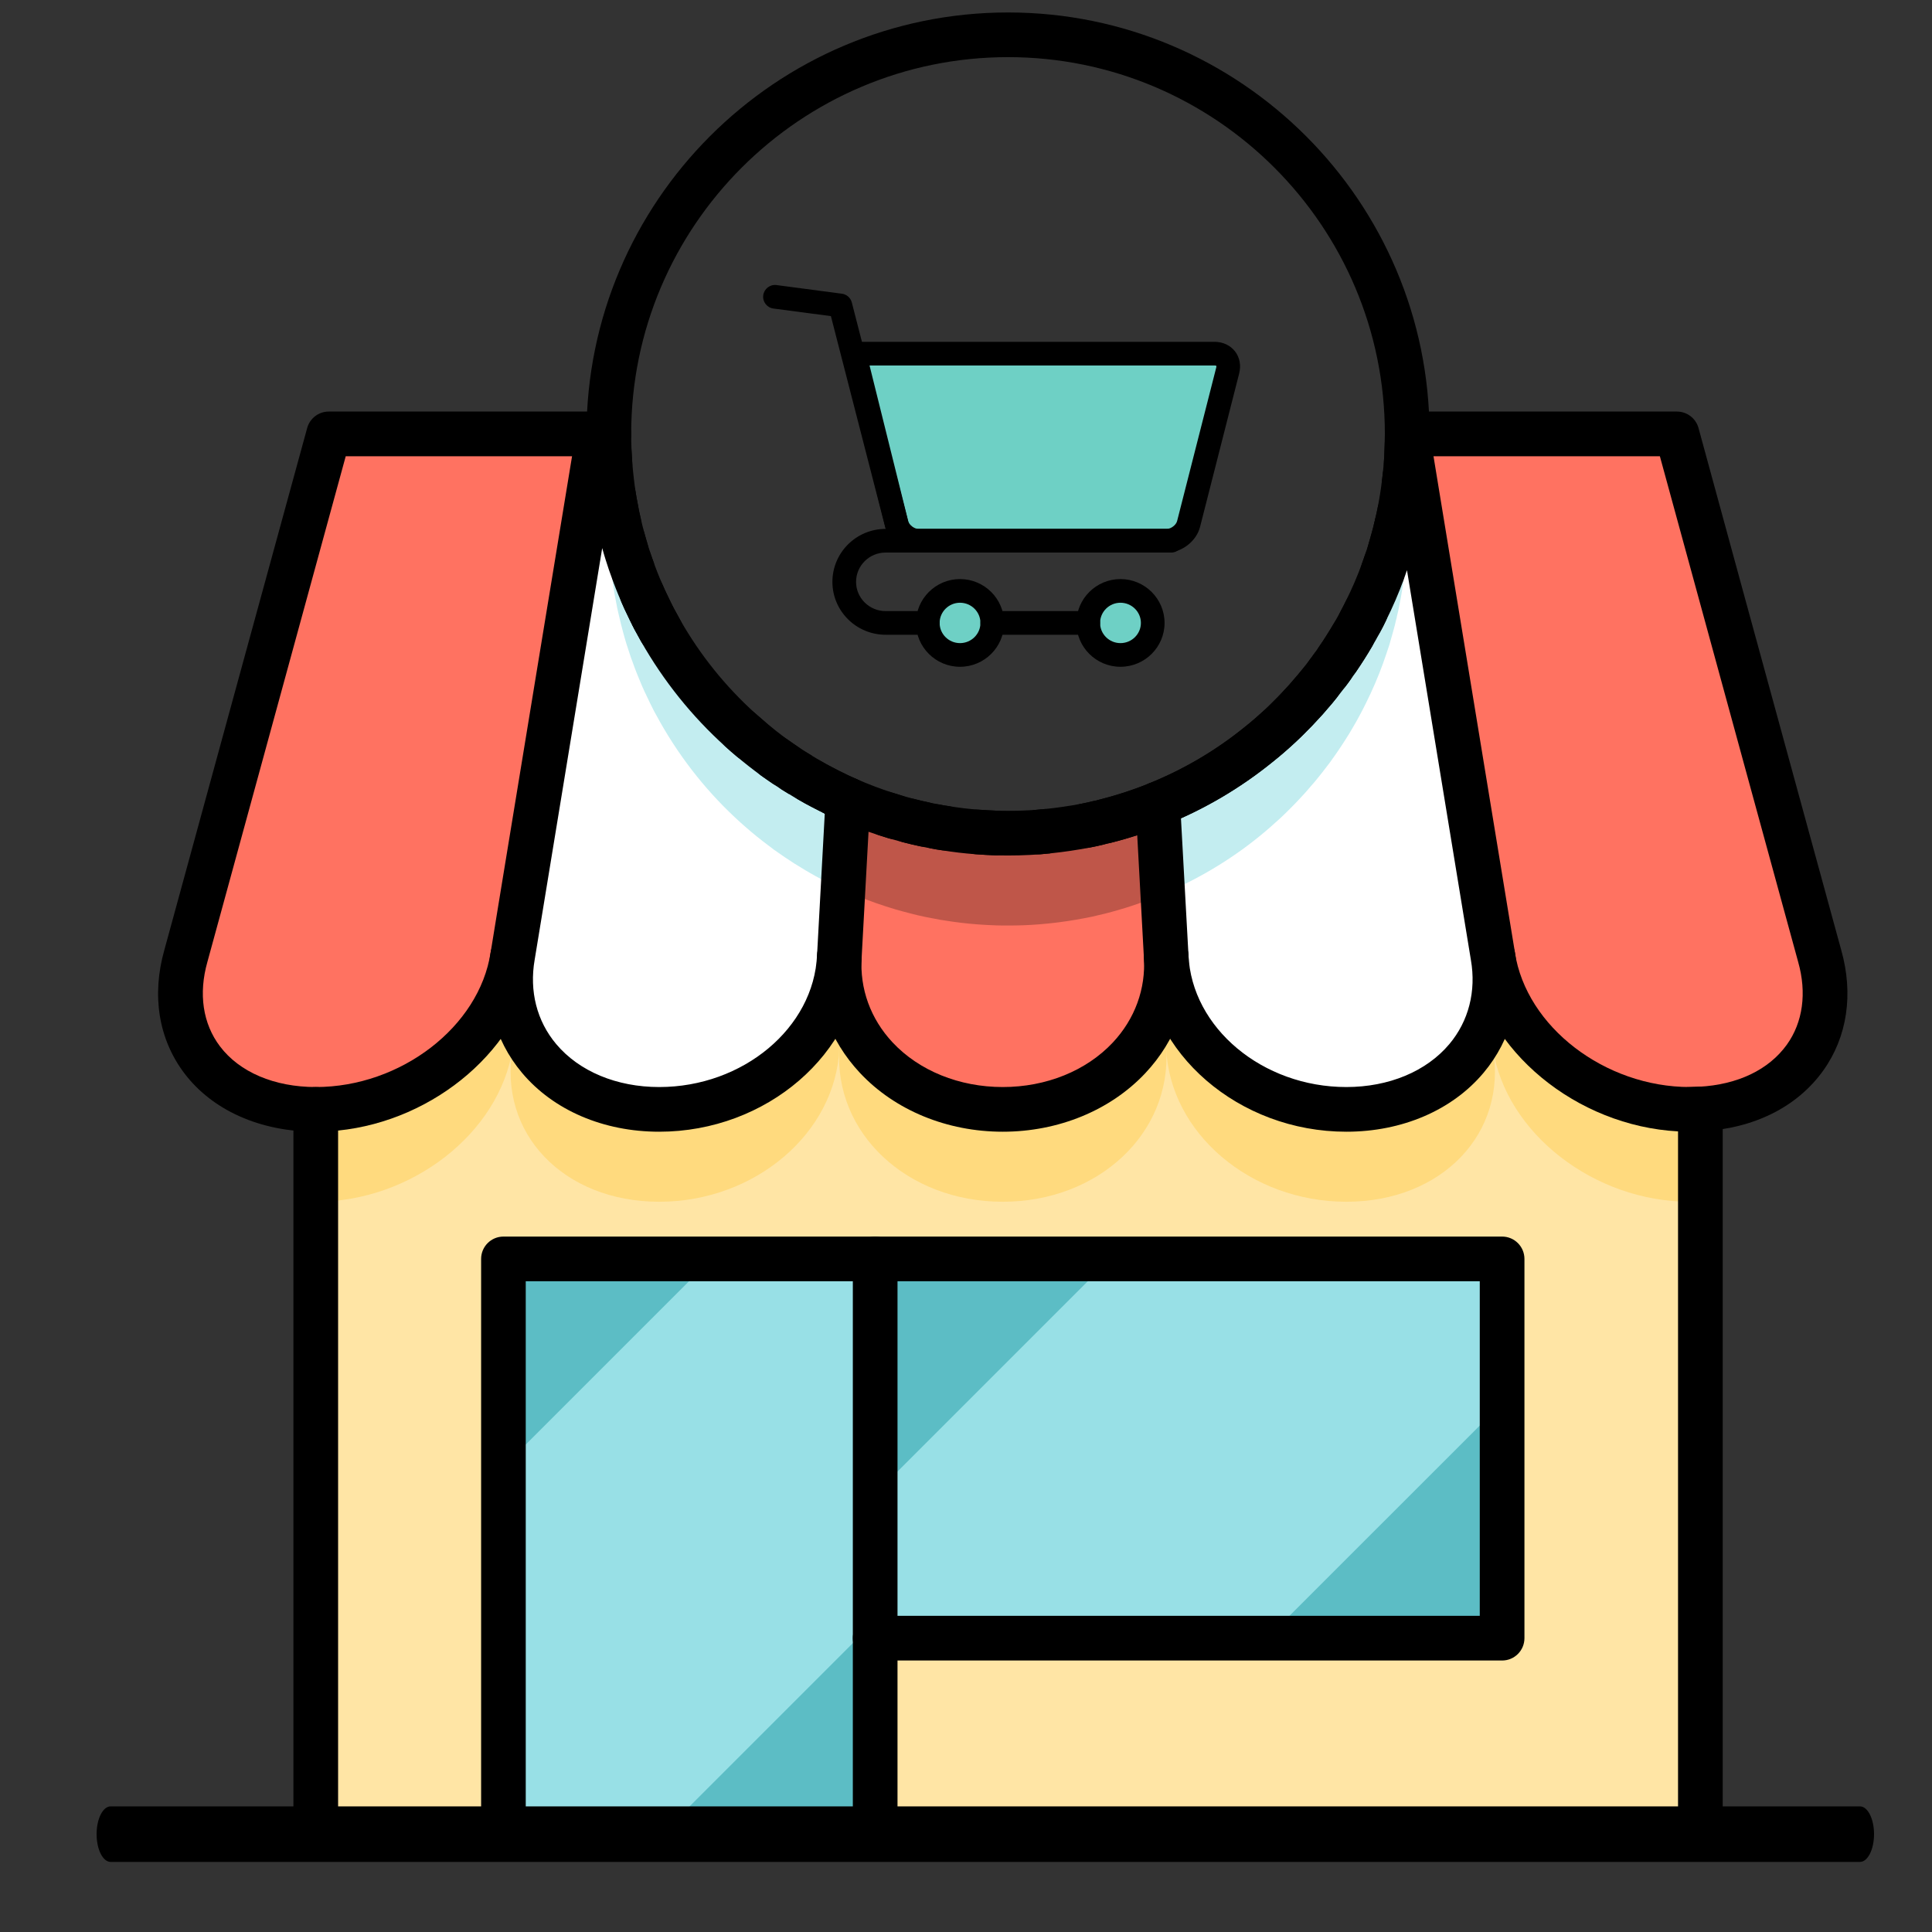 <?xml version="1.0" encoding="UTF-8"?>
<svg width="40px" height="40px" viewBox="0 0 40 40" version="1.1" xmlns="http://www.w3.org/2000/svg" xmlns:xlink="http://www.w3.org/1999/xlink">
    <rect x="0" y="0" width="40" height="40" fill="#333333" stroke="none"/>
    <!-- Generator: Sketch 60 (88103) - https://sketch.com -->
    <title>Supermercados_40x40</title>
    <desc>Created with Sketch.</desc>
    <g id="Supermercados_40x40" stroke="none" stroke-width="1" fill="none" fill-rule="evenodd">
        <g id="shutterstock_360312194-(1)" transform="translate(2, 0)">
            <path d="M25.874,22.968 C23.892,22.968 22.221,21.548 22.145,19.793 C22.087,18.744 22.03,17.696 21.972,16.647 L21.972,16.644 C22.728,16.341 23.428,15.925 24.055,15.418 C24.212,15.294 24.363,15.162 24.511,15.023 C24.585,14.956 24.657,14.885 24.726,14.813 C24.8,14.741 24.87,14.67 24.935,14.595 C25.006,14.521 25.073,14.447 25.135,14.371 C25.198,14.301 25.255,14.232 25.31,14.163 C25.372,14.084 25.434,14.007 25.492,13.928 C25.523,13.885 25.554,13.845 25.585,13.801 C25.621,13.754 25.654,13.703 25.688,13.656 C25.745,13.572 25.803,13.488 25.855,13.402 C25.908,13.319 25.96,13.235 26.008,13.151 C26.061,13.063 26.111,12.972 26.161,12.879 C26.202,12.804 26.24,12.731 26.276,12.654 C26.41,12.386 26.529,12.111 26.632,11.827 C26.656,11.762 26.678,11.7 26.699,11.635 C26.721,11.573 26.742,11.509 26.764,11.442 C26.79,11.353 26.816,11.265 26.84,11.174 C26.866,11.085 26.888,10.994 26.909,10.904 C26.914,10.887 26.919,10.87 26.921,10.851 C26.943,10.767 26.96,10.684 26.976,10.598 C27.015,10.407 27.046,10.21 27.07,10.012 C27.077,9.964 27.082,9.919 27.086,9.871 C27.096,9.78 27.105,9.689 27.113,9.596 C27.12,9.5 27.125,9.405 27.127,9.307 C27.132,9.199 27.134,9.092 27.134,8.984 C27.727,12.587 28.318,16.19 28.908,19.793 C29.214,21.548 27.856,22.968 25.874,22.968" id="Fill-43" fill="#C3EDF0"></path>
            <path d="M18.761,22.968 C16.779,22.968 15.263,21.548 15.378,19.793 C15.438,18.715 15.498,17.634 15.555,16.556 C15.808,16.666 16.069,16.766 16.337,16.852 C16.404,16.874 16.471,16.895 16.537,16.914 C16.626,16.941 16.717,16.965 16.808,16.989 C16.92,17.017 17.037,17.046 17.152,17.07 C17.222,17.084 17.291,17.098 17.36,17.111 C17.429,17.125 17.499,17.137 17.571,17.146 C17.79,17.182 18.01,17.209 18.235,17.225 C18.364,17.235 18.496,17.242 18.627,17.247 C18.709,17.249 18.79,17.249 18.871,17.249 C19.086,17.249 19.297,17.242 19.507,17.225 C19.576,17.221 19.646,17.213 19.715,17.206 C19.971,17.18 20.225,17.142 20.475,17.094 C20.564,17.077 20.65,17.058 20.736,17.037 C20.784,17.024 20.832,17.015 20.877,17.003 C21.253,16.91 21.618,16.79 21.972,16.647 C22.03,17.696 22.087,18.744 22.145,19.793 C22.257,21.548 20.743,22.968 18.761,22.968" id="Fill-44" fill="#BF5649"></path>
            <path d="M8.614,19.793 C9.205,16.19 9.795,12.587 10.388,8.984 C10.46,8.984 10.532,8.984 10.606,8.984 C10.606,9.103 10.608,9.221 10.613,9.338 C10.618,9.431 10.622,9.522 10.63,9.613 C10.646,9.825 10.67,10.036 10.701,10.244 C10.716,10.339 10.732,10.435 10.751,10.531 C10.768,10.631 10.79,10.732 10.814,10.83 C10.84,10.947 10.869,11.059 10.9,11.174 C10.921,11.255 10.945,11.336 10.969,11.415 C10.993,11.489 11.017,11.564 11.041,11.635 C11.058,11.683 11.072,11.729 11.091,11.776 C11.151,11.949 11.218,12.116 11.289,12.281 C11.326,12.365 11.363,12.448 11.404,12.53 C11.438,12.601 11.474,12.675 11.51,12.747 C11.521,12.766 11.531,12.788 11.54,12.807 C11.586,12.891 11.631,12.974 11.677,13.056 C12.117,13.83 12.676,14.526 13.331,15.117 C13.403,15.181 13.477,15.246 13.551,15.308 C13.707,15.439 13.867,15.564 14.029,15.683 C14.101,15.736 14.176,15.786 14.25,15.836 C14.314,15.879 14.379,15.922 14.443,15.963 C14.491,15.994 14.539,16.023 14.587,16.052 C14.644,16.087 14.701,16.121 14.759,16.154 C14.845,16.205 14.933,16.252 15.019,16.298 C15.108,16.345 15.196,16.389 15.285,16.432 L15.287,16.434 C15.375,16.477 15.464,16.517 15.555,16.556 C15.498,17.634 15.438,18.715 15.378,19.793 C15.302,21.548 13.63,22.968 11.648,22.968 C9.666,22.968 8.308,21.548 8.614,19.793" id="Fill-45" fill="#C3EDF0"></path>
            <path d="M10.388,8.984 C9.795,12.587 9.205,16.19 8.614,19.793 C8.344,21.548 6.517,22.968 4.538,22.968 C2.556,22.968 1.35,21.548 1.848,19.793 C2.833,16.19 3.818,12.587 4.805,8.984 C6.665,8.984 8.526,8.984 10.388,8.984" id="Fill-46" fill="#FF7261"></path>
            <path d="M35.675,19.793 C36.153,21.484 35.055,22.863 33.205,22.961 L33.205,22.959 C33.13,22.961 33.061,22.968 32.987,22.968 C31.003,22.968 29.178,21.548 28.908,19.793 C28.318,16.19 27.727,12.587 27.134,8.984 C28.997,8.984 30.857,8.984 32.719,8.984 C33.702,12.587 34.69,16.19 35.675,19.793" id="Fill-47" fill="#FF7261"></path>
            <path d="M15.378,19.793 C15.263,21.548 16.779,22.968 18.761,22.968 C20.743,22.968 22.257,21.548 22.145,19.793 C22.221,21.548 23.892,22.968 25.874,22.968 C27.856,22.968 29.214,21.548 28.908,19.793 C29.178,21.548 31.003,22.968 32.987,22.968 C33.061,22.968 33.133,22.966 33.205,22.961 L33.205,37.861 L16.119,37.861 L16.119,33.916 L29.1,33.916 L29.1,26.065 L8.423,26.065 L8.423,37.861 L4.538,37.861 L4.538,22.968 C6.517,22.968 8.344,21.548 8.614,19.793 C8.308,21.548 9.666,22.968 11.648,22.968 C13.63,22.968 15.302,21.548 15.378,19.793" id="Fill-48" fill="#FFDA7E"></path>
            <polyline id="Fill-49" fill="#98E0E6" points="16.119 33.916 16.119 37.861 8.423 37.861 8.423 26.065 16.119 26.065 16.119 33.916"></polyline>
            <polyline id="Fill-50" fill="#5CBDC5" points="12.727 26.065 8.423 26.065 8.423 30.369 12.727 26.065"></polyline>
            <polyline id="Fill-51" fill="#5CBDC5" points="13.192 36.484 11.815 37.861 16.119 37.861 16.119 33.557 13.192 36.484"></polyline>
            <polygon id="Fill-52" fill="#98E0E6" points="16.119 33.916 29.1 33.916 29.1 26.065 16.119 26.065"></polygon>
            <polyline id="Fill-53" fill="#5CBDC5" points="20.983 26.065 16.119 26.065 16.119 30.929 20.983 26.065"></polyline>
            <polyline id="Fill-54" fill="#5CBDC5" points="24.235 33.916 29.1 33.916 29.1 29.052 24.235 33.916"></polyline>
            <path d="M4.538,23.431 C3.39,23.431 2.398,22.989 1.816,22.22 C1.283,21.515 1.136,20.608 1.403,19.667 C2.387,16.068 3.372,12.465 4.36,8.861 C4.415,8.661 4.597,8.521 4.805,8.521 L10.388,8.521 C10.644,8.521 10.851,8.728 10.851,8.984 C10.851,9.239 10.644,9.446 10.388,9.446 L5.158,9.446 C4.202,12.936 3.248,16.426 2.294,19.915 C2.107,20.575 2.199,21.194 2.554,21.663 C2.959,22.199 3.682,22.506 4.538,22.506 C4.793,22.506 5,22.713 5,22.968 C5,23.224 4.793,23.431 4.538,23.431" id="Fill-64" fill="#000000"></path>
            <path d="M32.987,23.431 C32.732,23.431 32.525,23.224 32.525,22.968 C32.525,22.713 32.732,22.506 32.987,22.506 C33.051,22.506 33.113,22.504 33.174,22.5 C33.979,22.457 34.623,22.147 34.996,21.627 C35.327,21.164 35.41,20.557 35.23,19.919 L34.185,16.1 C33.578,13.882 32.971,11.664 32.366,9.446 L27.134,9.446 C26.879,9.446 26.672,9.239 26.672,8.984 C26.672,8.728 26.879,8.521 27.134,8.521 L32.719,8.521 C32.928,8.521 33.111,8.661 33.166,8.862 C33.801,11.193 34.439,13.525 35.077,15.856 L36.121,19.671 C36.378,20.582 36.246,21.469 35.748,22.165 C35.208,22.919 34.314,23.365 33.229,23.423 C33.154,23.428 33.072,23.431 32.987,23.431" id="Fill-65" fill="#000000"></path>
            <path d="M32.987,24.881 C31.003,24.881 29.178,23.461 28.908,21.706 C29.214,23.461 27.856,24.881 25.874,24.881 C23.892,24.881 22.221,23.461 22.145,21.706 C22.257,23.461 20.743,24.881 18.761,24.881 C16.779,24.881 15.263,23.461 15.378,21.706 C15.302,23.461 13.63,24.881 11.648,24.881 C9.666,24.881 8.308,23.461 8.614,21.706 C8.344,23.461 6.517,24.881 4.538,24.881 L4.538,37.861 L8.423,37.861 L8.423,26.065 L29.1,26.065 L29.1,33.916 L16.119,33.916 L16.119,37.861 L33.205,37.861 L33.205,24.872 C33.13,24.874 33.061,24.881 32.987,24.881" id="Fill-66" fill="#FFE5A5"></path>
            <path d="M16.119,38.324 C15.864,38.324 15.657,38.117 15.657,37.861 L15.657,33.916 C15.657,33.661 15.864,33.454 16.119,33.454 C16.375,33.454 16.582,33.661 16.582,33.916 L16.582,37.861 C16.582,38.117 16.375,38.324 16.119,38.324" id="Fill-67" fill="#000000"></path>
            <path d="M8.423,38.324 C8.167,38.324 7.961,38.117 7.961,37.861 L7.961,26.065 C7.961,25.809 8.167,25.602 8.423,25.602 L16.119,25.602 C16.375,25.602 16.582,25.809 16.582,26.065 C16.582,26.32 16.375,26.527 16.119,26.527 L8.885,26.527 L8.885,37.861 C8.885,38.117 8.678,38.324 8.423,38.324" id="Fill-68" fill="#000000"></path>
            <path d="M16.582,33.454 L28.637,33.454 L28.637,26.527 L16.582,26.527 L16.582,33.454 Z M29.1,34.379 L16.119,34.379 C15.864,34.379 15.657,34.172 15.657,33.916 L15.657,26.065 C15.657,25.809 15.864,25.602 16.119,25.602 L29.1,25.602 C29.355,25.602 29.562,25.809 29.562,26.065 L29.562,33.916 C29.562,34.172 29.355,34.379 29.1,34.379 L29.1,34.379 Z" id="Fill-69" fill="#000000"></path>
            <path d="M33.205,38.324 C32.949,38.324 32.742,38.117 32.742,37.861 L32.742,23.424 C30.64,23.311 28.743,21.757 28.451,19.864 C28.412,19.611 28.585,19.375 28.838,19.336 C29.09,19.297 29.326,19.47 29.365,19.723 C29.601,21.258 31.226,22.506 32.987,22.506 C33.022,22.506 33.054,22.504 33.087,22.502 C33.121,22.5 33.156,22.498 33.191,22.497 C33.314,22.494 33.437,22.54 33.527,22.627 C33.616,22.714 33.667,22.834 33.667,22.959 L33.667,37.861 C33.667,38.117 33.46,38.324 33.205,38.324" id="Fill-70" fill="#000000"></path>
            <path d="M4.538,38.324 C4.282,38.324 4.075,38.117 4.075,37.861 L4.075,22.968 C4.075,22.713 4.282,22.506 4.538,22.506 C6.297,22.506 7.921,21.258 8.157,19.723 C8.196,19.471 8.432,19.297 8.684,19.336 C8.937,19.375 9.11,19.611 9.071,19.864 C8.79,21.692 7.013,23.203 5,23.407 L5,37.861 C5,38.117 4.793,38.324 4.538,38.324" id="Fill-71" fill="#000000"></path>
            <path d="M27.113,10.058 C27.101,10.058 27.09,10.058 27.078,10.057 C26.823,10.038 26.632,9.816 26.652,9.561 C26.658,9.473 26.663,9.386 26.665,9.296 C26.67,9.185 26.672,9.085 26.672,8.984 C26.672,4.682 23.172,1.183 18.871,1.183 C14.569,1.183 11.068,4.682 11.068,8.984 C11.068,9.239 10.861,9.446 10.606,9.446 C10.35,9.446 10.143,9.239 10.143,8.984 C10.143,4.173 14.059,0.258 18.871,0.258 C23.683,0.258 27.597,4.173 27.597,8.984 C27.597,9.098 27.594,9.213 27.589,9.327 C27.587,9.423 27.581,9.527 27.574,9.631 C27.555,9.873 27.353,10.058 27.113,10.058" id="Fill-72" fill="#000000"></path>
            <g id="Group-4" transform="translate(13.8, 5.9)">
                <path d="M9.619,1.769 C9.668,1.579 9.545,1.422 9.347,1.422 L1.864,1.422 C1.864,1.422 1.929,1.579 1.977,1.77 L2.766,4.947 C2.813,5.138 3.014,5.295 3.213,5.295 L8.359,5.295 C8.557,5.295 8.76,5.138 8.809,4.948 L9.619,1.769" id="Fill-59" fill="#6ED0C5"></path>
                <path d="M4.744,6.997 C4.744,7.363 4.445,7.66 4.076,7.66 C3.708,7.66 3.409,7.363 3.409,6.997 C3.409,6.631 3.708,6.334 4.076,6.334 C4.445,6.334 4.744,6.631 4.744,6.997" id="Fill-63" fill="#6ED0C5"></path>
                <path d="M8.066,6.997 C8.066,7.363 7.767,7.66 7.398,7.66 C7.029,7.66 6.731,7.363 6.731,6.997 C6.731,6.631 7.029,6.334 7.398,6.334 C7.767,6.334 8.066,6.631 8.066,6.997" id="Fill-65" fill="#6ED0C5"></path>
                <path d="M2.203,1.667 C2.207,1.682 2.211,1.696 2.214,1.711 L3.003,4.888 C3.024,4.969 3.128,5.05 3.213,5.05 L8.359,5.05 C8.445,5.05 8.55,4.969 8.571,4.887 L9.381,1.709 C9.387,1.687 9.384,1.677 9.383,1.675 C9.381,1.674 9.371,1.667 9.347,1.667 L2.203,1.667 Z M8.359,5.54 L3.213,5.54 C2.903,5.54 2.602,5.305 2.528,5.006 L1.739,1.829 C1.696,1.658 1.638,1.517 1.638,1.516 C1.607,1.44 1.615,1.354 1.661,1.286 C1.706,1.218 1.782,1.177 1.864,1.177 L9.347,1.177 C9.518,1.177 9.672,1.249 9.77,1.375 C9.867,1.5 9.898,1.666 9.856,1.831 L9.046,5.008 C8.97,5.306 8.668,5.54 8.359,5.54 L8.359,5.54 Z" id="Fill-68" fill="#000000"></path>
                <path d="M3.409,7.242 L2.536,7.242 C1.928,7.242 1.434,6.751 1.434,6.147 C1.434,5.542 1.928,5.05 2.536,5.05 L8.449,5.05 C8.584,5.05 8.694,5.159 8.694,5.295 C8.694,5.43 8.584,5.54 8.449,5.54 L2.536,5.54 C2.198,5.54 1.924,5.812 1.924,6.147 C1.924,6.481 2.198,6.752 2.536,6.752 L3.409,6.752 C3.544,6.752 3.654,6.862 3.654,6.997 C3.654,7.133 3.544,7.242 3.409,7.242" id="Fill-69" fill="#000000"></path>
                <path d="M2.852,5.54 C2.743,5.54 2.643,5.466 2.615,5.356 L1.403,0.645 L0.213,0.488 C0.079,0.47 -0.016,0.347 0.002,0.213 C0.02,0.079 0.143,-0.016 0.277,0.002 L1.631,0.181 C1.73,0.194 1.811,0.266 1.836,0.363 L3.089,5.233 C3.123,5.365 3.044,5.498 2.913,5.532 C2.893,5.537 2.872,5.54 2.852,5.54" id="Fill-70" fill="#000000"></path>
                <path d="M4.076,6.579 C3.843,6.579 3.654,6.767 3.654,6.997 C3.654,7.228 3.843,7.415 4.076,7.415 C4.309,7.415 4.499,7.228 4.499,6.997 C4.499,6.767 4.309,6.579 4.076,6.579 Z M4.076,7.905 C3.573,7.905 3.164,7.498 3.164,6.997 C3.164,6.497 3.573,6.089 4.076,6.089 C4.579,6.089 4.989,6.497 4.989,6.997 C4.989,7.498 4.579,7.905 4.076,7.905 L4.076,7.905 Z" id="Fill-71" fill="#000000"></path>
                <path d="M7.398,6.579 C7.165,6.579 6.976,6.767 6.976,6.997 C6.976,7.228 7.165,7.415 7.398,7.415 C7.631,7.415 7.821,7.228 7.821,6.997 C7.821,6.767 7.631,6.579 7.398,6.579 Z M7.398,7.905 C6.895,7.905 6.486,7.498 6.486,6.997 C6.486,6.497 6.895,6.089 7.398,6.089 C7.901,6.089 8.311,6.497 8.311,6.997 C8.311,7.498 7.901,7.905 7.398,7.905 L7.398,7.905 Z" id="Fill-72" fill="#000000"></path>
                <path d="M6.731,7.242 L4.744,7.242 C4.608,7.242 4.499,7.133 4.499,6.997 C4.499,6.862 4.608,6.752 4.744,6.752 L6.731,6.752 C6.866,6.752 6.976,6.862 6.976,6.997 C6.976,7.133 6.866,7.242 6.731,7.242" id="Fill-73" fill="#000000"></path>
            </g>
            <path d="M10.629,10.075 C10.39,10.075 10.188,9.891 10.169,9.649 C10.162,9.564 10.157,9.478 10.153,9.391 L10.151,9.362 C10.138,9.107 10.333,8.89 10.588,8.876 C10.84,8.864 11.061,9.058 11.074,9.313 L11.076,9.342 C11.08,9.421 11.084,9.498 11.09,9.576 C11.111,9.83 10.921,10.053 10.666,10.073 C10.654,10.074 10.641,10.075 10.629,10.075" id="Fill-73" fill="#000000"></path>
            <path d="M10.813,11.292 C10.604,11.292 10.415,11.15 10.364,10.938 C10.338,10.83 10.314,10.719 10.296,10.608 C10.277,10.519 10.26,10.416 10.244,10.313 C10.206,10.06 10.38,9.825 10.632,9.787 C10.885,9.749 11.12,9.922 11.158,10.175 C11.172,10.263 11.187,10.352 11.205,10.44 C11.222,10.543 11.242,10.633 11.263,10.721 C11.323,10.97 11.17,11.219 10.922,11.279 C10.886,11.288 10.849,11.292 10.813,11.292" id="Fill-74" fill="#000000"></path>
            <path d="M10.969,11.878 C10.77,11.878 10.587,11.748 10.526,11.548 C10.501,11.464 10.476,11.378 10.453,11.292 C10.388,11.045 10.535,10.792 10.782,10.727 C11.03,10.661 11.282,10.809 11.347,11.056 C11.367,11.132 11.39,11.208 11.412,11.282 C11.485,11.527 11.347,11.785 11.102,11.858 C11.058,11.871 11.013,11.878 10.969,11.878" id="Fill-75" fill="#000000"></path>
            <path d="M11.091,12.239 C10.908,12.239 10.734,12.129 10.662,11.949 C10.637,11.887 10.616,11.828 10.598,11.767 C10.525,11.522 10.664,11.265 10.909,11.192 C11.154,11.119 11.411,11.259 11.484,11.503 C11.494,11.538 11.506,11.57 11.52,11.604 C11.615,11.841 11.5,12.111 11.263,12.206 C11.207,12.228 11.148,12.239 11.091,12.239" id="Fill-76" fill="#000000"></path>
            <path d="M11.51,13.21 C11.34,13.21 11.177,13.116 11.096,12.954 C11.058,12.878 11.02,12.8 10.985,12.725 C10.946,12.648 10.905,12.556 10.865,12.463 C10.764,12.229 10.872,11.957 11.107,11.856 C11.341,11.755 11.613,11.863 11.714,12.098 C11.747,12.174 11.781,12.249 11.817,12.322 C11.855,12.402 11.889,12.472 11.923,12.54 C12.037,12.769 11.945,13.047 11.716,13.161 C11.65,13.194 11.579,13.21 11.51,13.21" id="Fill-77" fill="#000000"></path>
            <path d="M11.677,13.518 C11.515,13.518 11.358,13.432 11.273,13.281 C11.233,13.21 11.194,13.137 11.154,13.064 L11.134,13.028 C11.012,12.804 11.095,12.523 11.319,12.401 C11.544,12.279 11.824,12.362 11.947,12.586 L11.966,12.622 C12.004,12.692 12.042,12.762 12.08,12.83 C12.205,13.053 12.125,13.335 11.902,13.459 C11.831,13.499 11.754,13.518 11.677,13.518" id="Fill-78" fill="#000000"></path>
            <path d="M13.551,15.77 C13.446,15.77 13.34,15.735 13.254,15.662 C13.175,15.596 13.097,15.528 13.022,15.46 C12.832,15.289 12.817,14.996 12.988,14.807 C13.159,14.617 13.451,14.602 13.641,14.773 C13.709,14.834 13.779,14.895 13.849,14.954 C14.044,15.119 14.069,15.41 13.905,15.606 C13.814,15.714 13.683,15.77 13.551,15.77" id="Fill-79" fill="#000000"></path>
            <path d="M14.249,16.299 C14.16,16.299 14.07,16.273 13.99,16.219 C13.912,16.166 13.833,16.112 13.756,16.056 C13.55,15.905 13.505,15.616 13.656,15.41 C13.807,15.204 14.097,15.159 14.303,15.31 C14.37,15.359 14.439,15.406 14.509,15.453 C14.72,15.596 14.775,15.884 14.632,16.095 C14.543,16.227 14.397,16.299 14.249,16.299" id="Fill-80" fill="#000000"></path>
            <path d="M14.348,16.447 L14.587,16.052 L14.335,16.44 C14.287,16.411 14.239,16.382 14.191,16.351 C13.977,16.212 13.916,15.925 14.055,15.711 C14.195,15.497 14.481,15.436 14.695,15.575 C14.734,15.601 14.774,15.625 14.813,15.648 L14.587,16.052 L14.348,16.447" id="Fill-81" fill="#000000"></path>
            <path d="M15.284,16.894 C15.216,16.894 15.148,16.879 15.082,16.847 C14.988,16.801 14.893,16.755 14.799,16.704 C14.712,16.658 14.617,16.607 14.525,16.553 C14.304,16.424 14.231,16.14 14.36,15.92 C14.489,15.7 14.772,15.626 14.992,15.755 C15.072,15.802 15.155,15.846 15.235,15.888 C15.322,15.936 15.405,15.976 15.487,16.016 C15.717,16.128 15.812,16.405 15.7,16.634 C15.62,16.799 15.456,16.894 15.284,16.894" id="Fill-82" fill="#000000"></path>
            <path d="M15.555,17.018 C15.495,17.018 15.434,17.006 15.375,16.982 C15.277,16.94 15.181,16.896 15.085,16.85 C14.856,16.739 14.76,16.462 14.871,16.232 C14.982,16.002 15.259,15.907 15.489,16.018 C15.57,16.057 15.651,16.095 15.735,16.13 C15.97,16.229 16.08,16.5 15.981,16.736 C15.906,16.912 15.735,17.018 15.555,17.018" id="Fill-83" fill="#000000"></path>
            <path d="M16.538,17.377 C16.495,17.377 16.452,17.371 16.41,17.359 C16.338,17.338 16.267,17.315 16.195,17.292 C15.952,17.214 15.819,16.954 15.897,16.711 C15.975,16.468 16.235,16.334 16.479,16.412 C16.541,16.432 16.603,16.452 16.665,16.47 C16.91,16.541 17.052,16.797 16.982,17.042 C16.924,17.245 16.739,17.377 16.538,17.377" id="Fill-84" fill="#000000"></path>
            <path d="M17.153,17.532 C17.122,17.532 17.09,17.529 17.058,17.523 C16.934,17.497 16.811,17.469 16.687,17.435 C16.441,17.369 16.295,17.115 16.362,16.868 C16.428,16.622 16.682,16.476 16.928,16.542 C17.034,16.571 17.14,16.595 17.247,16.617 C17.497,16.669 17.657,16.914 17.605,17.164 C17.559,17.383 17.367,17.532 17.153,17.532" id="Fill-85" fill="#000000"></path>
            <path d="M17.571,17.609 C17.551,17.609 17.531,17.607 17.51,17.605 C17.427,17.594 17.347,17.58 17.267,17.564 C17.017,17.512 16.856,17.268 16.907,17.018 C16.958,16.768 17.202,16.606 17.453,16.658 C17.511,16.67 17.57,16.68 17.631,16.688 C17.884,16.721 18.062,16.954 18.029,17.207 C17.998,17.439 17.8,17.609 17.571,17.609" id="Fill-86" fill="#000000"></path>
            <path d="M18.628,17.709 C18.622,17.709 18.616,17.709 18.61,17.709 C18.473,17.704 18.336,17.696 18.201,17.686 C17.947,17.668 17.756,17.446 17.774,17.192 C17.793,16.937 18.013,16.744 18.269,16.764 C18.393,16.773 18.519,16.78 18.645,16.785 C18.9,16.795 19.099,17.009 19.089,17.264 C19.08,17.514 18.875,17.709 18.628,17.709" id="Fill-87" fill="#000000"></path>
            <path d="M19.507,17.688 C19.266,17.688 19.063,17.501 19.046,17.257 C19.029,17.002 19.221,16.782 19.476,16.764 C19.535,16.76 19.594,16.754 19.653,16.748 L19.715,17.206 L19.746,17.668 C19.677,17.675 19.608,17.682 19.539,17.687 C19.528,17.687 19.517,17.688 19.507,17.688" id="Fill-88" fill="#000000"></path>
            <path d="M20.475,17.556 C20.257,17.556 20.063,17.402 20.021,17.18 C19.974,16.929 20.139,16.687 20.39,16.64 C20.47,16.625 20.548,16.607 20.625,16.588 C20.873,16.527 21.124,16.678 21.185,16.926 C21.246,17.174 21.095,17.424 20.847,17.486 C20.753,17.509 20.658,17.53 20.561,17.548 C20.532,17.554 20.503,17.556 20.475,17.556" id="Fill-89" fill="#000000"></path>
            <path d="M20.877,17.465 C20.669,17.465 20.481,17.325 20.428,17.114 C20.367,16.867 20.518,16.616 20.766,16.554 C21.115,16.468 21.462,16.355 21.798,16.218 C22.035,16.122 22.304,16.236 22.401,16.473 C22.496,16.709 22.382,16.979 22.146,17.075 C21.77,17.228 21.38,17.354 20.989,17.452 C20.951,17.461 20.914,17.465 20.877,17.465" id="Fill-90" fill="#000000"></path>
            <path d="M21.972,17.107 C21.789,17.107 21.616,16.997 21.543,16.817 C21.448,16.58 21.563,16.31 21.8,16.215 C22.504,15.932 23.165,15.543 23.764,15.058 C23.908,14.945 24.047,14.824 24.195,14.686 C24.268,14.62 24.332,14.556 24.394,14.492 C24.469,14.418 24.53,14.356 24.587,14.291 C24.665,14.21 24.723,14.145 24.778,14.078 C24.847,14 24.898,13.938 24.948,13.876 C25.106,13.675 25.397,13.642 25.597,13.8 C25.797,13.959 25.831,14.249 25.672,14.45 C25.612,14.526 25.549,14.602 25.48,14.679 C25.423,14.749 25.348,14.833 25.267,14.917 C25.21,14.983 25.131,15.064 25.048,15.145 C24.983,15.213 24.903,15.292 24.822,15.366 C24.66,15.517 24.501,15.655 24.341,15.781 C23.675,16.32 22.934,16.756 22.145,17.073 C22.088,17.096 22.03,17.107 21.972,17.107" id="Fill-91" fill="#000000"></path>
            <path d="M25.491,14.391 C25.388,14.391 25.284,14.356 25.198,14.285 C25.001,14.123 24.972,13.832 25.135,13.635 C25.158,13.606 25.18,13.576 25.2,13.545 C25.342,13.332 25.629,13.275 25.841,13.417 C26.054,13.558 26.111,13.845 25.97,14.058 C25.932,14.114 25.892,14.169 25.849,14.222 C25.757,14.333 25.625,14.391 25.491,14.391" id="Fill-92" fill="#000000"></path>
            <path d="M25.687,14.113 C25.598,14.113 25.508,14.087 25.429,14.033 C25.219,13.889 25.162,13.605 25.306,13.395 C25.363,13.312 25.414,13.238 25.46,13.162 C25.513,13.078 25.562,12.999 25.608,12.921 C25.735,12.699 26.018,12.623 26.239,12.751 C26.46,12.878 26.536,13.161 26.409,13.382 C26.358,13.47 26.302,13.559 26.246,13.648 C26.195,13.733 26.135,13.821 26.075,13.909 C25.984,14.041 25.837,14.113 25.687,14.113" id="Fill-93" fill="#000000"></path>
            <path d="M26.161,13.341 C26.085,13.341 26.009,13.323 25.939,13.284 C25.715,13.161 25.633,12.88 25.756,12.656 C25.792,12.591 25.825,12.526 25.857,12.459 C25.964,12.227 26.24,12.127 26.471,12.235 C26.702,12.343 26.803,12.618 26.695,12.849 C26.655,12.935 26.612,13.018 26.566,13.101 C26.482,13.254 26.324,13.341 26.161,13.341" id="Fill-94" fill="#000000"></path>
            <path d="M26.632,12.289 C26.579,12.289 26.524,12.28 26.472,12.26 C26.232,12.171 26.11,11.905 26.199,11.666 C26.221,11.606 26.241,11.548 26.261,11.488 C26.342,11.246 26.604,11.116 26.846,11.197 C27.088,11.278 27.219,11.54 27.138,11.782 C27.114,11.851 27.091,11.918 27.066,11.987 C26.996,12.174 26.82,12.289 26.632,12.289" id="Fill-95" fill="#000000"></path>
            <path d="M26.764,11.904 C26.72,11.904 26.675,11.898 26.631,11.884 C26.386,11.811 26.247,11.554 26.321,11.309 C26.346,11.226 26.37,11.142 26.393,11.056 C26.42,10.962 26.44,10.88 26.459,10.798 C26.518,10.549 26.768,10.395 27.016,10.454 C27.264,10.513 27.418,10.762 27.359,11.01 C27.336,11.109 27.312,11.209 27.283,11.305 C27.262,11.388 27.234,11.481 27.206,11.574 C27.146,11.775 26.963,11.904 26.764,11.904" id="Fill-96" fill="#000000"></path>
            <path d="M22.074,18.511 C22.04,18.526 22.007,18.543 21.972,18.557 C21.618,18.701 21.253,18.82 20.877,18.916 C20.832,18.928 20.784,18.937 20.736,18.949 C20.65,18.971 20.564,18.99 20.475,19.006 C20.225,19.054 19.971,19.093 19.715,19.119 C19.646,19.126 19.576,19.133 19.507,19.138 C19.297,19.155 19.086,19.162 18.871,19.162 C18.79,19.162 18.709,19.162 18.627,19.159 C18.496,19.155 18.364,19.148 18.235,19.138 C18.01,19.121 17.79,19.095 17.571,19.059 C17.501,19.05 17.429,19.038 17.36,19.023 C17.291,19.011 17.222,18.997 17.152,18.983 C17.037,18.959 16.922,18.932 16.808,18.901 C16.717,18.877 16.626,18.853 16.537,18.827 C16.471,18.808 16.404,18.787 16.337,18.765 C16.069,18.679 15.808,18.578 15.555,18.469 C15.52,18.453 15.487,18.438 15.453,18.422 C15.428,18.88 15.403,19.336 15.378,19.793 C15.263,21.548 16.779,22.968 18.761,22.968 C20.743,22.968 22.257,21.548 22.145,19.793 C22.121,19.366 22.098,18.938 22.074,18.511" id="Fill-97" fill="#FF7261"></path>
            <path d="M26.922,11.314 C26.884,11.314 26.845,11.309 26.807,11.299 C26.559,11.236 26.41,10.984 26.473,10.737 C26.493,10.662 26.508,10.586 26.523,10.51 C26.571,10.259 26.815,10.095 27.064,10.144 C27.315,10.192 27.479,10.435 27.43,10.686 C27.412,10.781 27.393,10.873 27.369,10.966 C27.316,11.175 27.128,11.314 26.922,11.314" id="Fill-98" fill="#000000"></path>
            <path d="M27.07,10.474 C27.046,10.474 27.022,10.472 26.997,10.468 C26.745,10.428 26.573,10.191 26.613,9.939 C26.619,9.903 26.622,9.864 26.626,9.825 C26.652,9.571 26.875,9.385 27.132,9.411 C27.386,9.436 27.572,9.662 27.546,9.916 C27.541,9.973 27.535,10.03 27.526,10.085 C27.49,10.312 27.294,10.474 27.07,10.474" id="Fill-99" fill="#000000"></path>
            <path d="M15.287,18.347 L15.285,18.344 C15.196,18.301 15.108,18.256 15.019,18.211 C14.931,18.165 14.845,18.117 14.759,18.067 C14.701,18.034 14.644,18 14.587,17.964 C14.539,17.936 14.491,17.907 14.443,17.876 C14.379,17.835 14.314,17.792 14.25,17.749 C14.176,17.699 14.101,17.646 14.029,17.596 C13.867,17.476 13.707,17.352 13.551,17.221 C13.477,17.158 13.403,17.094 13.331,17.029 C12.676,16.439 12.117,15.743 11.677,14.968 C11.631,14.887 11.586,14.803 11.54,14.72 C11.531,14.701 11.521,14.679 11.51,14.66 C11.474,14.588 11.438,14.516 11.404,14.442 C11.363,14.361 11.326,14.277 11.289,14.194 C11.218,14.029 11.151,13.861 11.091,13.689 C11.072,13.641 11.055,13.596 11.041,13.548 C11.017,13.476 10.993,13.402 10.969,13.328 C10.945,13.247 10.921,13.168 10.9,13.087 C10.869,12.972 10.84,12.86 10.814,12.742 C10.79,12.644 10.768,12.544 10.751,12.443 C10.732,12.348 10.716,12.252 10.701,12.157 C10.67,11.949 10.646,11.738 10.63,11.525 C10.622,11.434 10.618,11.344 10.613,11.25 C10.608,11.133 10.606,11.016 10.606,10.897 C10.606,10.567 10.627,10.242 10.665,9.922 C10.653,9.819 10.638,9.717 10.63,9.613 C10.622,9.522 10.618,9.431 10.613,9.338 C10.608,9.221 10.606,9.103 10.606,8.984 C10.532,8.984 10.46,8.984 10.388,8.984 C9.795,12.587 9.205,16.19 8.614,19.793 C8.308,21.548 9.666,22.968 11.648,22.968 C13.63,22.968 15.302,21.548 15.378,19.793 C15.403,19.336 15.428,18.88 15.453,18.422 C15.397,18.397 15.342,18.372 15.287,18.347" id="Fill-100" fill="#FFFFFF"></path>
            <path d="M28.908,19.793 C28.318,16.19 27.727,12.587 27.134,8.984 C27.134,9.092 27.132,9.199 27.127,9.307 C27.125,9.405 27.12,9.5 27.113,9.596 C27.105,9.689 27.096,9.78 27.086,9.871 C27.084,9.895 27.081,9.919 27.078,9.943 C27.114,10.256 27.134,10.574 27.134,10.897 C27.134,11.004 27.132,11.112 27.127,11.219 C27.125,11.317 27.12,11.413 27.113,11.509 C27.105,11.602 27.096,11.693 27.086,11.784 C27.082,11.832 27.077,11.879 27.07,11.925 C27.046,12.123 27.015,12.319 26.976,12.511 C26.96,12.596 26.943,12.68 26.921,12.764 C26.919,12.783 26.914,12.8 26.909,12.816 C26.888,12.908 26.866,12.998 26.84,13.087 C26.816,13.177 26.79,13.266 26.764,13.354 C26.742,13.421 26.721,13.486 26.699,13.548 C26.678,13.613 26.656,13.675 26.632,13.74 C26.529,14.024 26.41,14.299 26.276,14.567 C26.24,14.643 26.199,14.717 26.161,14.791 C26.111,14.885 26.061,14.976 26.008,15.064 C25.958,15.15 25.908,15.234 25.855,15.315 C25.8,15.401 25.745,15.485 25.688,15.568 C25.654,15.616 25.621,15.666 25.585,15.714 C25.556,15.757 25.525,15.8 25.492,15.841 C25.434,15.92 25.372,15.996 25.31,16.075 C25.255,16.145 25.195,16.216 25.135,16.283 C25.071,16.36 25.004,16.436 24.935,16.508 C24.868,16.582 24.798,16.654 24.726,16.726 C24.657,16.797 24.583,16.867 24.511,16.936 C24.363,17.072 24.212,17.204 24.055,17.331 C23.459,17.812 22.793,18.208 22.074,18.511 C22.098,18.938 22.121,19.366 22.145,19.793 C22.221,21.548 23.892,22.968 25.874,22.968 C27.856,22.968 29.214,21.548 28.908,19.793" id="Fill-101" fill="#FFFFFF"></path>
            <path d="M11.648,23.431 C10.494,23.431 9.459,22.987 8.808,22.212 C8.229,21.523 7.998,20.636 8.159,19.714 L8.305,18.818 C8.847,15.515 9.388,12.212 9.932,8.909 C9.969,8.685 10.162,8.521 10.388,8.521 L10.606,8.521 C10.861,8.521 11.068,8.728 11.068,8.984 C11.068,9.097 11.07,9.208 11.075,9.319 L11.076,9.342 C11.08,9.421 11.084,9.498 11.09,9.576 C11.107,9.783 11.13,9.985 11.158,10.175 C11.172,10.263 11.187,10.352 11.205,10.44 C11.222,10.543 11.242,10.633 11.263,10.721 C11.289,10.838 11.316,10.945 11.346,11.053 C11.362,11.112 11.378,11.167 11.394,11.222 L11.422,11.314 C11.441,11.373 11.46,11.431 11.479,11.487 L11.493,11.528 C11.501,11.554 11.51,11.578 11.52,11.604 C11.579,11.774 11.64,11.928 11.714,12.097 C11.747,12.174 11.781,12.249 11.817,12.322 C11.854,12.403 11.886,12.466 11.917,12.528 C11.928,12.548 11.939,12.57 11.949,12.59 L11.966,12.622 C12.004,12.692 12.042,12.762 12.08,12.83 C12.494,13.559 13.02,14.213 13.641,14.773 C13.709,14.834 13.779,14.895 13.849,14.954 C13.988,15.071 14.136,15.188 14.303,15.311 L14.334,15.332 C14.392,15.373 14.45,15.414 14.509,15.453 C14.567,15.492 14.628,15.533 14.689,15.572 C14.734,15.601 14.774,15.625 14.813,15.648 C14.884,15.692 14.937,15.723 14.991,15.754 C15.071,15.801 15.15,15.845 15.23,15.886 C15.317,15.931 15.402,15.975 15.487,16.016 C15.494,16.019 15.5,16.023 15.506,16.026 C15.585,16.062 15.663,16.098 15.743,16.134 C15.977,16.238 16.081,16.511 15.977,16.744 C15.873,16.977 15.599,17.082 15.366,16.978 C15.274,16.937 15.184,16.895 15.094,16.854 C15.081,16.848 15.069,16.842 15.056,16.835 C14.973,16.794 14.89,16.751 14.807,16.708 C14.712,16.66 14.619,16.608 14.525,16.553 C14.466,16.518 14.404,16.483 14.343,16.444 C14.287,16.411 14.239,16.382 14.191,16.351 C14.129,16.312 14.061,16.266 13.993,16.221 C13.928,16.177 13.865,16.132 13.803,16.089 L13.764,16.062 C13.572,15.921 13.407,15.791 13.253,15.661 C13.175,15.596 13.097,15.528 13.022,15.46 C12.327,14.834 11.739,14.101 11.275,13.284 C11.233,13.21 11.194,13.137 11.154,13.064 L11.134,13.028 C11.131,13.022 11.122,13.003 11.119,12.997 C11.112,12.986 11.102,12.965 11.096,12.954 C11.057,12.877 11.019,12.799 10.983,12.72 C10.946,12.648 10.905,12.556 10.865,12.463 C10.783,12.275 10.714,12.099 10.654,11.928 C10.645,11.906 10.631,11.866 10.617,11.825 L10.604,11.788 C10.582,11.723 10.562,11.66 10.542,11.598 L10.507,11.484 C10.494,11.439 10.481,11.394 10.468,11.348 C10.051,13.888 9.634,16.427 9.218,18.967 L9.07,19.868 C8.956,20.521 9.115,21.141 9.516,21.617 C9.991,22.182 10.768,22.506 11.648,22.506 C13.384,22.506 14.851,21.28 14.916,19.773 C14.927,19.518 15.154,19.322 15.398,19.332 C15.653,19.343 15.851,19.559 15.84,19.814 C15.753,21.808 13.872,23.431 11.648,23.431" id="Fill-102" fill="#000000"></path>
            <path d="M25.874,23.431 C23.65,23.431 21.769,21.808 21.683,19.813 C21.672,19.558 21.869,19.343 22.124,19.332 C22.377,19.32 22.595,19.518 22.606,19.773 C22.672,21.28 24.138,22.506 25.874,22.506 C26.755,22.506 27.532,22.182 28.007,21.617 C28.407,21.141 28.566,20.521 28.453,19.873 C28.012,17.182 27.571,14.493 27.13,11.805 C27.11,11.864 27.089,11.925 27.066,11.987 C26.962,12.275 26.835,12.57 26.689,12.861 C26.665,12.912 26.633,12.974 26.601,13.035 L26.571,13.091 C26.515,13.197 26.462,13.293 26.405,13.387 C26.353,13.477 26.299,13.566 26.243,13.654 C26.187,13.741 26.129,13.829 26.069,13.917 L26.038,13.962 C26.011,14.001 25.983,14.041 25.954,14.08 L25.867,14.199 C25.818,14.265 25.768,14.328 25.718,14.392 L25.673,14.448 C25.612,14.526 25.546,14.604 25.481,14.678 C25.417,14.754 25.343,14.838 25.267,14.917 C25.205,14.986 25.13,15.063 25.053,15.14 C25.002,15.193 24.942,15.251 24.882,15.308 L24.832,15.356 C24.657,15.518 24.5,15.653 24.344,15.778 C23.684,16.312 22.944,16.748 22.146,17.072 C21.91,17.169 21.64,17.055 21.544,16.818 C21.448,16.582 21.561,16.312 21.798,16.216 C22.511,15.926 23.173,15.536 23.764,15.058 C23.904,14.946 24.046,14.823 24.199,14.683 L24.243,14.641 C24.294,14.592 24.345,14.542 24.394,14.492 C24.466,14.42 24.53,14.353 24.592,14.285 C24.665,14.21 24.725,14.14 24.783,14.071 C24.844,14.003 24.898,13.938 24.948,13.876 L24.993,13.818 C25.036,13.764 25.078,13.711 25.118,13.656 L25.21,13.532 C25.237,13.495 25.257,13.466 25.277,13.437 L25.309,13.39 C25.361,13.315 25.413,13.236 25.465,13.154 C25.516,13.076 25.562,12.998 25.609,12.918 C25.66,12.832 25.707,12.747 25.754,12.66 L25.783,12.604 C25.808,12.556 25.834,12.508 25.857,12.459 C25.992,12.189 26.104,11.927 26.197,11.67 C26.221,11.606 26.241,11.548 26.261,11.488 C26.283,11.425 26.303,11.365 26.323,11.301 C26.346,11.226 26.37,11.142 26.393,11.056 C26.42,10.962 26.44,10.88 26.459,10.798 C26.461,10.79 26.463,10.783 26.465,10.775 C26.468,10.762 26.47,10.749 26.473,10.737 C26.493,10.662 26.508,10.586 26.523,10.51 C26.558,10.331 26.588,10.146 26.611,9.957 C26.619,9.903 26.622,9.865 26.626,9.825 C26.636,9.736 26.645,9.65 26.652,9.561 C26.658,9.473 26.663,9.386 26.665,9.296 C26.67,9.185 26.672,9.085 26.672,8.984 C26.672,8.743 26.857,8.542 27.097,8.523 C27.337,8.503 27.552,8.671 27.591,8.909 C28.183,12.512 28.774,16.115 29.365,19.719 C29.524,20.636 29.294,21.523 28.714,22.213 C28.063,22.987 27.028,23.431 25.874,23.431" id="Fill-103" fill="#000000"></path>
            <path d="M15.982,17.221 C15.938,18.042 15.893,18.865 15.847,19.686 L15.84,19.819 C15.797,20.471 16.025,21.096 16.48,21.582 C17.03,22.169 17.861,22.506 18.761,22.506 C19.66,22.506 20.49,22.17 21.04,21.584 C21.496,21.097 21.725,20.472 21.683,19.823 L21.545,17.292 C21.362,17.35 21.177,17.404 20.991,17.451 C20.966,17.458 20.936,17.465 20.906,17.471 L20.85,17.485 C20.753,17.509 20.658,17.53 20.561,17.548 C20.294,17.599 20.026,17.639 19.763,17.666 C19.677,17.675 19.608,17.682 19.539,17.687 C19.253,17.709 18.938,17.718 18.614,17.709 C18.473,17.704 18.336,17.696 18.201,17.686 C17.961,17.669 17.731,17.641 17.496,17.603 C17.429,17.594 17.346,17.58 17.267,17.564 C17.206,17.553 17.133,17.538 17.059,17.523 C16.937,17.497 16.813,17.467 16.694,17.437 C16.588,17.409 16.495,17.384 16.405,17.358 C16.338,17.338 16.267,17.315 16.195,17.292 C16.125,17.27 16.054,17.246 15.982,17.221 Z M18.761,23.431 C17.607,23.431 16.529,22.987 15.805,22.214 C15.173,21.539 14.858,20.669 14.917,19.763 L14.924,19.635 C14.981,18.601 15.038,17.565 15.093,16.531 C15.101,16.38 15.183,16.242 15.312,16.163 C15.441,16.083 15.601,16.072 15.739,16.132 C15.99,16.241 16.239,16.335 16.478,16.412 C16.541,16.432 16.603,16.452 16.665,16.47 C16.75,16.496 16.833,16.517 16.916,16.539 C17.027,16.567 17.138,16.595 17.247,16.617 C17.31,16.631 17.375,16.644 17.44,16.655 C17.512,16.67 17.574,16.68 17.633,16.688 C17.853,16.724 18.057,16.749 18.269,16.764 C18.393,16.773 18.519,16.78 18.645,16.785 C18.717,16.787 18.794,16.787 18.871,16.787 C19.084,16.787 19.28,16.78 19.471,16.765 C19.535,16.76 19.594,16.754 19.653,16.748 C19.904,16.722 20.147,16.686 20.389,16.64 C20.47,16.625 20.548,16.607 20.625,16.588 L20.759,16.556 C21.118,16.465 21.466,16.351 21.798,16.216 C21.941,16.158 22.103,16.175 22.23,16.261 C22.358,16.347 22.434,16.49 22.434,16.644 L22.606,19.768 C22.664,20.671 22.347,21.542 21.714,22.217 C20.99,22.988 19.914,23.431 18.761,23.431 L18.761,23.431 Z" id="Fill-104" fill="#000000"></path>
            <path d="M36.509,38.549 L0.291,38.549 C0.13,38.549 0,38.292 0,37.974 C0,37.657 0.13,37.399 0.291,37.399 L36.509,37.399 C36.669,37.399 36.8,37.657 36.8,37.974 C36.8,38.292 36.669,38.549 36.509,38.549" id="Fill-107" fill="#000000"></path>
        </g>
    </g>
</svg>